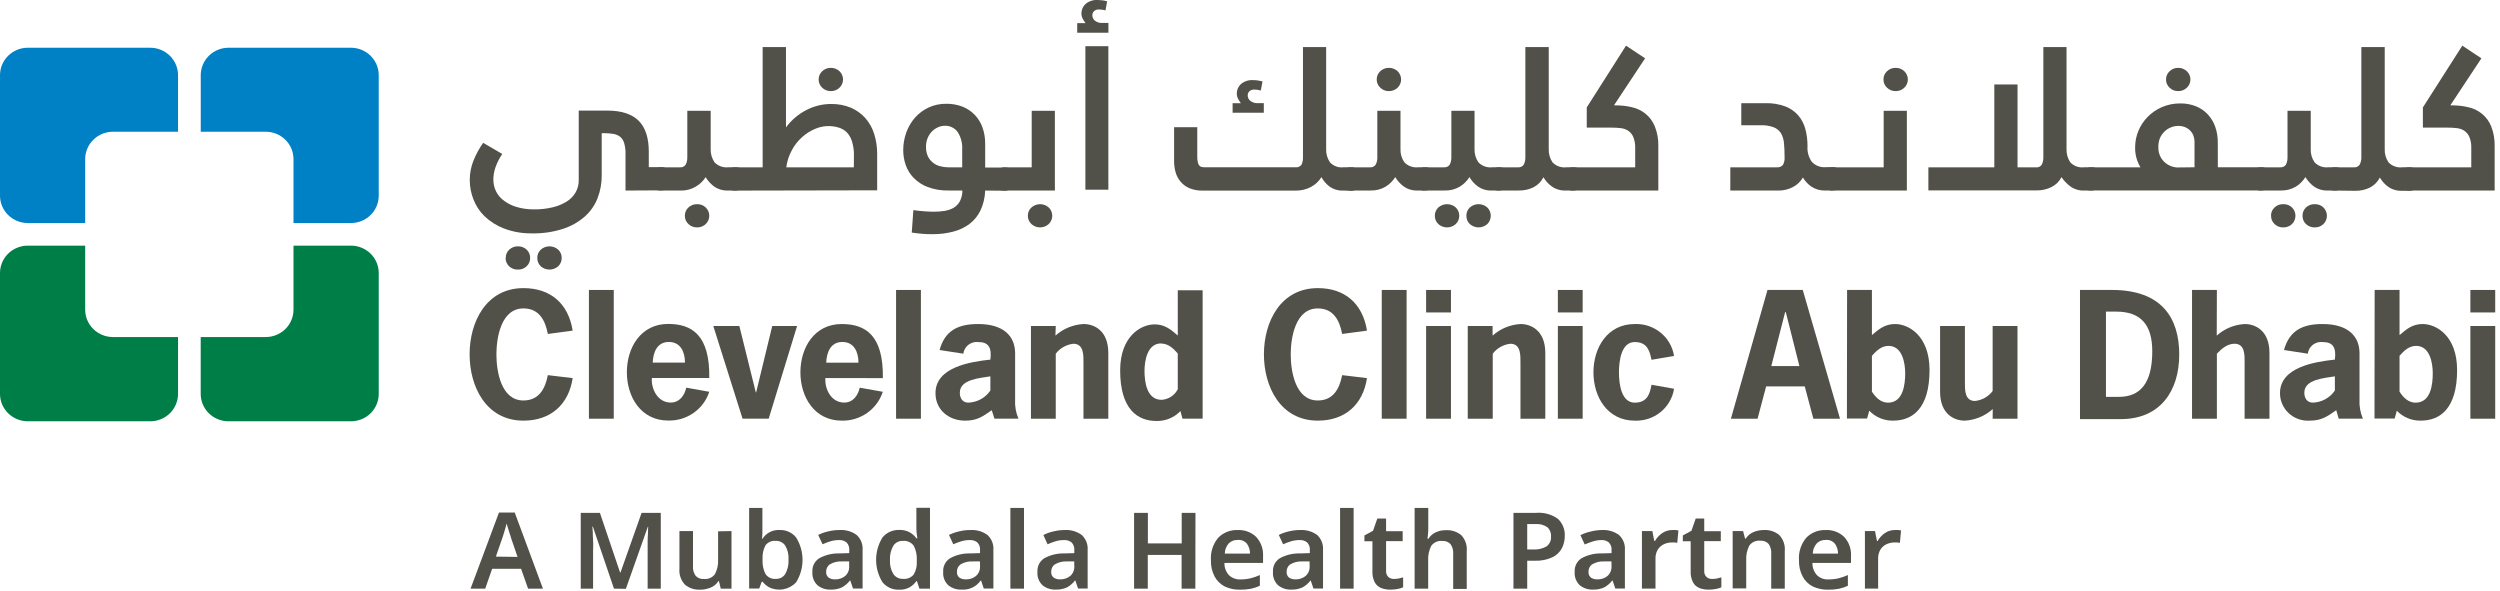 <svg width="203" height="48" viewBox="0 0 203 48" fill="none" xmlns="http://www.w3.org/2000/svg">
<path d="M6.917 12.907V18.111H2.259C1.663 18.111 1.091 17.878 0.667 17.464C0.244 17.05 0.004 16.488 0 15.9L0 6.103C0 5.512 0.238 4.946 0.662 4.528C1.085 4.111 1.66 3.876 2.259 3.876H12.2C12.799 3.877 13.373 4.112 13.795 4.53C14.218 4.947 14.456 5.513 14.456 6.103V10.697H9.172C8.576 10.697 8.004 10.929 7.582 11.344C7.159 11.758 6.92 12.32 6.917 12.907ZM23.832 12.907V18.111H28.498C29.096 18.111 29.669 17.876 30.092 17.46C30.515 17.043 30.753 16.477 30.753 15.888V6.103C30.753 5.513 30.515 4.947 30.093 4.53C29.67 4.112 29.096 3.877 28.498 3.876H18.552C18.256 3.877 17.963 3.935 17.69 4.047C17.416 4.159 17.168 4.323 16.959 4.53C16.75 4.737 16.584 4.982 16.471 5.252C16.359 5.522 16.301 5.811 16.301 6.103V10.697H21.577C22.173 10.697 22.745 10.929 23.167 11.344C23.59 11.758 23.829 12.32 23.832 12.907Z" fill="#0081C6"/>
<path d="M23.832 25.146V19.946H28.498C28.795 19.946 29.09 20.004 29.365 20.117C29.639 20.23 29.889 20.395 30.098 20.603C30.308 20.811 30.474 21.058 30.586 21.329C30.698 21.601 30.755 21.892 30.753 22.185V31.987C30.753 32.576 30.515 33.141 30.092 33.558C29.669 33.975 29.096 34.209 28.498 34.209H18.552C17.954 34.209 17.381 33.975 16.958 33.558C16.535 33.141 16.297 32.576 16.297 31.987V27.368H21.577C22.175 27.368 22.749 27.134 23.172 26.717C23.595 26.3 23.832 25.735 23.832 25.146ZM6.917 25.146V19.946H2.259C1.961 19.946 1.666 20.003 1.391 20.116C1.116 20.228 0.866 20.393 0.656 20.602C0.446 20.81 0.28 21.057 0.167 21.328C0.055 21.6 -0.002 21.891 5.94563e-05 22.185V31.987C0.001 32.577 0.24 33.142 0.663 33.558C1.087 33.975 1.661 34.209 2.259 34.209H12.2C12.799 34.209 13.372 33.975 13.795 33.558C14.218 33.141 14.456 32.576 14.456 31.987V27.368H9.172C8.574 27.368 8 27.134 7.577 26.717C7.154 26.3 6.917 25.735 6.917 25.146Z" fill="#007E48"/>
<path d="M46.502 30.703C46.174 32.857 44.713 34.156 42.503 34.156C39.479 34.156 38.132 31.405 38.132 28.771C38.132 26.137 39.479 23.395 42.503 23.395C44.689 23.395 46.146 24.629 46.502 26.847L44.484 27.118C44.279 26.029 43.788 25.044 42.503 25.044C40.678 25.044 40.309 27.44 40.309 28.783C40.309 30.127 40.678 32.519 42.503 32.519C43.776 32.519 44.279 31.538 44.484 30.461L46.502 30.703Z" fill="#525149"/>
<path d="M49.837 23.544H47.82V33.999H49.837V23.544Z" fill="#525149"/>
<path d="M55.62 29.445C55.62 28.602 55.277 27.767 54.311 27.767C53.345 27.767 53.03 28.638 53.001 29.445H55.62ZM52.931 30.695C52.866 31.611 53.423 32.688 54.458 32.688C55.182 32.688 55.58 32.107 55.727 31.478L57.593 31.813C57.368 32.505 56.92 33.108 56.318 33.529C55.716 33.95 54.992 34.167 54.253 34.148C52.031 34.148 50.901 32.216 50.901 30.227C50.901 28.239 52.019 26.303 54.253 26.303C56.177 26.303 57.65 27.202 57.593 30.695H52.931Z" fill="#525149"/>
<path d="M62.418 33.995H60.294L57.92 26.473H60.036L61.371 31.862H61.399L62.705 26.473H64.723L62.418 33.995Z" fill="#525149"/>
<path d="M69.708 29.446C69.708 28.603 69.364 27.768 68.398 27.768C67.432 27.768 67.121 28.639 67.088 29.446H69.708ZM67.023 30.696C66.953 31.612 67.51 32.689 68.549 32.689C69.27 32.689 69.667 32.108 69.814 31.479L71.684 31.813C71.459 32.506 71.013 33.109 70.412 33.532C69.811 33.954 69.087 34.173 68.349 34.157C66.126 34.157 64.993 32.225 64.993 30.236C64.993 28.248 66.11 26.311 68.349 26.311C70.268 26.311 71.742 27.211 71.689 30.704L67.023 30.696Z" fill="#525149"/>
<path d="M74.778 23.544H72.761V33.999H74.778V23.544Z" fill="#525149"/>
<path d="M80.418 30.559C79.6 30.704 77.938 30.785 77.938 31.886C77.938 32.33 78.155 32.693 78.634 32.693C78.989 32.68 79.337 32.585 79.647 32.414C79.957 32.242 80.222 32.001 80.418 31.709V30.559ZM80.529 33.31C79.78 33.834 79.33 34.157 78.364 34.157C77.038 34.157 75.961 33.273 75.961 31.926C75.961 29.805 78.798 29.377 80.418 29.2C80.558 28.155 80.201 27.776 79.452 27.776C79.309 27.757 79.163 27.767 79.023 27.804C78.883 27.842 78.752 27.907 78.638 27.994C78.524 28.082 78.428 28.192 78.357 28.316C78.286 28.441 78.241 28.578 78.225 28.72L76.293 28.421C76.739 26.808 77.832 26.311 79.428 26.311C81.474 26.311 82.428 27.28 82.428 28.691V32.426C82.394 32.963 82.487 33.5 82.698 33.996H80.75L80.529 33.31Z" fill="#525149"/>
<path d="M85.702 27.251C86.333 26.686 87.143 26.354 87.994 26.311C88.812 26.311 89.995 26.808 89.995 28.663V34H87.978V29.47C87.978 28.865 88.019 27.913 87.159 27.913C86.877 27.944 86.605 28.032 86.358 28.171C86.112 28.309 85.897 28.496 85.727 28.72V34H83.713V26.473H85.727L85.702 27.251Z" fill="#525149"/>
<path d="M94.284 27.884C93.167 27.884 92.934 29.28 92.934 30.115C92.934 31.014 93.114 32.466 94.326 32.466C94.601 32.448 94.866 32.358 95.096 32.208C95.326 32.057 95.511 31.85 95.635 31.607V28.703C95.279 28.3 94.87 27.896 94.284 27.896V27.884ZM95.852 33.378C95.605 33.638 95.304 33.845 94.971 33.983C94.637 34.123 94.278 34.191 93.916 34.185C92.377 34.185 90.957 33.245 90.957 30.074C90.957 27.295 92.651 26.339 93.752 26.339C94.571 26.339 95.062 26.743 95.635 27.243V23.572H97.653V33.995H96.016L95.852 33.378Z" fill="#525149"/>
<path d="M110.999 30.703C110.672 32.857 109.215 34.156 107.005 34.156C103.976 34.156 102.63 31.405 102.63 28.771C102.63 26.137 103.976 23.395 107.005 23.395C109.186 23.395 110.643 24.629 110.999 26.847L108.982 27.118C108.777 26.029 108.286 25.044 107.005 25.044C105.175 25.044 104.807 27.44 104.807 28.783C104.807 30.127 105.175 32.519 107.005 32.519C108.274 32.519 108.777 31.538 108.982 30.461L110.999 30.703Z" fill="#525149"/>
<path d="M114.216 23.544H112.198V33.999H114.216V23.544Z" fill="#525149"/>
<path d="M117.818 33.999H115.8V26.472H117.818V33.999ZM117.818 25.371H115.8V23.544H117.818V25.371Z" fill="#525149"/>
<path d="M121.198 27.251C121.825 26.69 122.628 26.358 123.474 26.311C124.292 26.311 125.479 26.808 125.479 28.663V34H123.462V29.47C123.462 28.865 123.503 27.913 122.643 27.913C122.361 27.944 122.089 28.032 121.842 28.17C121.596 28.309 121.381 28.496 121.211 28.72V34H119.181V26.473H121.198V27.251Z" fill="#525149"/>
<path d="M128.512 33.999H126.498V26.472H128.512V33.999ZM128.512 25.371H126.498V23.544H128.512V25.371Z" fill="#525149"/>
<path d="M135.932 31.567C135.817 32.31 135.428 32.985 134.838 33.463C134.249 33.941 133.502 34.188 132.74 34.157C130.518 34.157 129.388 32.224 129.388 30.236C129.388 28.247 130.505 26.311 132.74 26.311C133.503 26.281 134.25 26.528 134.839 27.007C135.428 27.485 135.817 28.161 135.932 28.905L134.103 29.215C133.955 28.501 133.763 27.775 132.74 27.775C131.647 27.775 131.459 29.296 131.459 30.236C131.459 31.176 131.647 32.696 132.74 32.696C133.763 32.696 133.968 31.97 134.103 31.24L135.932 31.567Z" fill="#525149"/>
<path d="M145.006 25.343H144.953L143.831 29.723H146.111L145.006 25.343ZM149.41 33.999H147.245L146.545 31.377H143.41L142.714 33.999H140.549L143.52 23.544H146.385L149.41 33.999Z" fill="#525149"/>
<path d="M152 31.805C152.315 32.277 152.712 32.696 153.31 32.696C154.538 32.696 154.702 31.216 154.702 30.316C154.702 29.481 154.468 28.086 153.351 28.086C152.766 28.086 152.356 28.489 152 28.892V31.805ZM149.983 23.544H152V27.21C152.573 26.714 153.064 26.311 153.883 26.311C154.988 26.311 156.678 27.267 156.678 30.046C156.678 33.217 155.258 34.156 153.719 34.156C153.357 34.163 152.998 34.094 152.665 33.955C152.331 33.816 152.031 33.61 151.783 33.35L151.607 33.983H149.97L149.983 23.544Z" fill="#525149"/>
<path d="M161.811 33.217C161.184 33.779 160.381 34.111 159.535 34.157C158.716 34.157 157.534 33.661 157.534 31.805V26.473H159.551V31.002C159.551 31.607 159.506 32.559 160.37 32.559C160.652 32.528 160.925 32.441 161.171 32.302C161.417 32.163 161.632 31.976 161.802 31.753V26.473H163.82V33.999H161.802L161.811 33.217Z" fill="#525149"/>
<path d="M172.055 32.224C173.745 32.224 174.764 31.175 174.764 28.529C174.764 26.339 173.811 25.303 171.821 25.303H171.003V32.224H172.055ZM171.486 23.544C175.521 23.544 176.954 25.803 176.954 28.788C176.954 31.773 175.386 34.031 172.223 34.031H168.895V23.544H171.486Z" fill="#525149"/>
<path d="M179.999 27.251C180.626 26.688 181.431 26.356 182.279 26.311C183.097 26.311 184.28 26.807 184.28 28.663V33.999H182.262V29.469C182.262 28.864 182.307 27.912 181.444 27.912C180.858 27.912 180.396 28.316 180.011 28.719V33.999H177.993V23.544H180.011L179.999 27.251Z" fill="#525149"/>
<path d="M189.592 30.559C188.774 30.704 187.112 30.785 187.112 31.886C187.112 32.33 187.329 32.693 187.808 32.693C188.163 32.68 188.51 32.585 188.821 32.414C189.131 32.242 189.396 32.001 189.592 31.709V30.559ZM189.703 33.31C188.95 33.834 188.499 34.157 187.533 34.157C187.225 34.175 186.916 34.131 186.626 34.027C186.335 33.923 186.07 33.761 185.845 33.553C185.62 33.344 185.441 33.092 185.319 32.812C185.197 32.532 185.135 32.231 185.135 31.926C185.135 29.805 187.971 29.377 189.592 29.2C189.727 28.155 189.375 27.776 188.622 27.776C188.478 27.757 188.332 27.767 188.193 27.804C188.053 27.842 187.922 27.907 187.808 27.994C187.693 28.082 187.598 28.192 187.527 28.316C187.456 28.441 187.411 28.578 187.394 28.72L185.458 28.421C185.909 26.808 186.997 26.311 188.593 26.311C190.64 26.311 191.593 27.28 191.593 28.691V32.426C191.561 32.963 191.655 33.5 191.868 33.996H189.903L189.703 33.31Z" fill="#525149"/>
<path d="M194.843 31.805C195.154 32.277 195.547 32.696 196.153 32.696C197.381 32.696 197.54 31.216 197.54 30.316C197.54 29.481 197.311 28.086 196.19 28.086C195.604 28.086 195.195 28.489 194.843 28.892V31.805ZM192.821 23.544H194.843V27.21C195.416 26.714 195.903 26.311 196.722 26.311C197.827 26.311 199.517 27.267 199.517 30.046C199.517 33.217 198.101 34.156 196.562 34.156C196.199 34.163 195.839 34.095 195.505 33.956C195.171 33.817 194.87 33.611 194.622 33.35L194.446 33.983H192.809L192.821 23.544Z" fill="#525149"/>
<path d="M202.611 33.999H200.594V26.472H202.611V33.999ZM202.611 25.371H200.594V23.544H202.611V25.371Z" fill="#525149"/>
<path d="M43.629 20.938C43.626 20.814 43.649 20.691 43.697 20.576C43.745 20.462 43.816 20.358 43.907 20.273C44.101 20.099 44.355 20.002 44.617 20.002C44.88 20.002 45.133 20.099 45.327 20.273C45.419 20.358 45.491 20.462 45.539 20.576C45.588 20.691 45.612 20.814 45.609 20.938C45.613 21.065 45.59 21.191 45.541 21.308C45.493 21.426 45.42 21.532 45.327 21.62C45.133 21.794 44.88 21.89 44.617 21.89C44.355 21.89 44.101 21.794 43.907 21.62C43.815 21.532 43.743 21.425 43.695 21.308C43.647 21.191 43.624 21.065 43.629 20.938ZM41.067 20.938C41.064 20.814 41.088 20.691 41.137 20.576C41.185 20.462 41.258 20.358 41.349 20.273C41.443 20.184 41.554 20.114 41.676 20.068C41.797 20.022 41.927 19.999 42.057 20.002C42.187 19.998 42.317 20.02 42.439 20.067C42.56 20.113 42.671 20.183 42.765 20.273C42.856 20.358 42.929 20.462 42.977 20.576C43.026 20.691 43.05 20.814 43.047 20.938C43.051 21.065 43.028 21.191 42.979 21.308C42.931 21.426 42.858 21.532 42.765 21.62C42.672 21.71 42.561 21.781 42.439 21.827C42.318 21.874 42.188 21.895 42.057 21.89C41.925 21.896 41.792 21.875 41.669 21.828C41.545 21.782 41.432 21.711 41.337 21.62C41.244 21.532 41.171 21.426 41.123 21.308C41.074 21.191 41.051 21.065 41.054 20.938H41.067ZM50.791 15.473V12.504C50.802 12.204 50.765 11.905 50.68 11.617C50.626 11.417 50.512 11.238 50.353 11.104C50.189 10.981 49.996 10.901 49.792 10.87C49.532 10.831 49.27 10.812 49.007 10.814H48.859V14.246C48.864 14.872 48.751 15.492 48.528 16.078C48.31 16.646 47.959 17.156 47.505 17.566C46.993 18.018 46.392 18.361 45.74 18.575C44.92 18.841 44.059 18.968 43.195 18.95C42.411 18.963 41.633 18.826 40.903 18.546C40.316 18.32 39.782 17.98 39.331 17.546C38.936 17.156 38.631 16.687 38.435 16.17C38.246 15.682 38.148 15.164 38.144 14.642C38.141 14.089 38.245 13.542 38.451 13.028C38.657 12.524 38.919 12.043 39.233 11.596L40.784 12.504C40.552 12.84 40.366 13.205 40.232 13.589C40.124 13.901 40.066 14.227 40.06 14.557C40.056 14.896 40.13 15.231 40.277 15.537C40.427 15.84 40.65 16.102 40.927 16.299C41.239 16.532 41.591 16.706 41.967 16.812C42.425 16.944 42.901 17.008 43.379 17.001C43.868 17.006 44.356 16.953 44.832 16.844C45.237 16.756 45.624 16.602 45.978 16.388C46.288 16.206 46.545 15.949 46.727 15.642C46.908 15.334 47 14.982 46.993 14.626V8.979H49.289C50.454 8.979 51.312 9.255 51.863 9.809C52.412 10.362 52.682 11.197 52.682 12.314V13.569H53.738C53.801 13.563 53.864 13.572 53.923 13.594C53.982 13.616 54.035 13.652 54.077 13.698C54.148 13.785 54.185 13.893 54.184 14.004V15.001C54.176 15.105 54.139 15.206 54.077 15.291C54.041 15.346 53.99 15.39 53.93 15.419C53.87 15.448 53.804 15.461 53.738 15.457L50.791 15.473Z" fill="#525149"/>
<path d="M55.612 17.514C55.61 17.39 55.634 17.266 55.683 17.151C55.733 17.036 55.806 16.933 55.899 16.849C55.993 16.759 56.105 16.689 56.227 16.642C56.349 16.596 56.48 16.574 56.611 16.578C56.739 16.576 56.867 16.598 56.986 16.645C57.106 16.691 57.215 16.76 57.307 16.849C57.397 16.936 57.469 17.041 57.519 17.156C57.568 17.271 57.593 17.395 57.593 17.52C57.593 17.645 57.568 17.769 57.519 17.884C57.469 18 57.397 18.104 57.307 18.192C57.215 18.28 57.106 18.35 56.986 18.398C56.867 18.445 56.739 18.468 56.611 18.466C56.48 18.469 56.349 18.447 56.227 18.4C56.104 18.353 55.993 18.282 55.899 18.192C55.805 18.105 55.73 18 55.681 17.884C55.632 17.767 55.608 17.641 55.612 17.514ZM53.615 15.473C53.427 15.473 53.308 15.429 53.251 15.34C53.197 15.252 53.168 15.152 53.169 15.05V14.09C53.17 13.968 53.207 13.848 53.275 13.747C53.312 13.693 53.363 13.649 53.423 13.62C53.483 13.592 53.549 13.58 53.615 13.585H55.199C55.294 13.597 55.39 13.582 55.477 13.541C55.563 13.5 55.636 13.436 55.686 13.355C55.777 13.163 55.819 12.951 55.809 12.738V8.995H57.708V12.101C57.693 12.483 57.802 12.86 58.019 13.178C58.163 13.329 58.342 13.444 58.541 13.514C58.739 13.585 58.952 13.607 59.161 13.581H59.754C59.942 13.581 60.061 13.622 60.118 13.71C60.174 13.803 60.203 13.909 60.2 14.017V15.013C60.193 15.118 60.156 15.218 60.094 15.304C60.057 15.358 60.006 15.402 59.947 15.432C59.887 15.461 59.821 15.473 59.754 15.469H59.128C58.711 15.49 58.299 15.369 57.961 15.126C57.695 14.922 57.47 14.671 57.298 14.384C57.095 14.706 56.814 14.974 56.48 15.162C56.118 15.376 55.702 15.483 55.281 15.473H53.615Z" fill="#525149"/>
<path d="M66.474 6.454C66.472 6.329 66.497 6.205 66.546 6.09C66.595 5.974 66.668 5.871 66.761 5.785C66.852 5.696 66.961 5.625 67.081 5.578C67.2 5.531 67.328 5.508 67.457 5.51C67.588 5.507 67.719 5.53 67.841 5.577C67.963 5.624 68.075 5.695 68.169 5.785C68.259 5.872 68.331 5.975 68.38 6.09C68.429 6.205 68.455 6.328 68.455 6.452C68.455 6.577 68.429 6.7 68.38 6.815C68.331 6.929 68.259 7.033 68.169 7.12C68.075 7.211 67.964 7.283 67.842 7.331C67.719 7.379 67.588 7.402 67.457 7.398C67.328 7.401 67.199 7.377 67.08 7.329C66.96 7.281 66.852 7.21 66.761 7.12C66.669 7.035 66.596 6.931 66.546 6.817C66.497 6.702 66.472 6.579 66.474 6.454ZM69.339 12.654C69.349 12.265 69.298 11.877 69.188 11.504C69.11 11.231 68.97 10.978 68.779 10.766C68.596 10.579 68.368 10.44 68.115 10.363C67.471 10.163 66.775 10.203 66.159 10.476C65.776 10.639 65.425 10.865 65.12 11.145C64.786 11.445 64.509 11.8 64.301 12.194C64.062 12.626 63.908 13.098 63.847 13.586H69.331L69.339 12.654ZM59.648 15.477C59.583 15.484 59.518 15.475 59.457 15.452C59.397 15.429 59.343 15.392 59.3 15.344C59.236 15.261 59.201 15.159 59.202 15.054V14.09C59.203 13.968 59.24 13.849 59.308 13.747C59.345 13.693 59.396 13.65 59.456 13.621C59.516 13.593 59.582 13.581 59.648 13.586H61.927V3.82H63.822V10.347C64.255 9.752 64.824 9.267 65.484 8.931C66.095 8.614 66.774 8.447 67.465 8.443C68.026 8.432 68.584 8.536 69.102 8.749C69.553 8.947 69.955 9.238 70.281 9.605C70.603 9.982 70.844 10.419 70.989 10.891C71.15 11.414 71.23 11.958 71.226 12.505V15.453L59.648 15.477Z" fill="#525149"/>
<path d="M78.13 13.585V12.137C78.162 11.636 78.032 11.137 77.758 10.713C77.641 10.553 77.485 10.424 77.305 10.337C77.126 10.25 76.927 10.207 76.727 10.213C76.53 10.212 76.335 10.255 76.158 10.338C75.974 10.421 75.807 10.537 75.667 10.681C75.52 10.835 75.404 11.014 75.323 11.21C75.233 11.431 75.189 11.668 75.192 11.907C75.184 12.173 75.235 12.437 75.339 12.682C75.433 12.884 75.573 13.062 75.749 13.202C75.915 13.338 76.109 13.437 76.317 13.492C76.534 13.554 76.759 13.585 76.984 13.585H78.13ZM79.997 15.473C79.98 16.03 79.85 16.579 79.616 17.087C79.411 17.517 79.105 17.893 78.724 18.184C78.329 18.476 77.88 18.688 77.402 18.809C76.859 18.951 76.298 19.02 75.736 19.015C75.483 19.015 75.216 19.015 74.946 18.99C74.676 18.966 74.365 18.938 74.034 18.886L74.165 17.062C74.488 17.107 74.787 17.139 75.077 17.159C75.368 17.179 75.609 17.191 75.818 17.191C76.11 17.191 76.401 17.17 76.69 17.127C76.949 17.088 77.198 17.004 77.427 16.877C77.641 16.749 77.817 16.569 77.938 16.352C78.078 16.078 78.15 15.776 78.147 15.469H77.042C76.453 15.485 75.866 15.387 75.315 15.183C74.884 15.018 74.496 14.761 74.177 14.432C73.89 14.132 73.673 13.774 73.538 13.384C73.408 13.001 73.342 12.601 73.342 12.198C73.34 11.701 73.426 11.209 73.596 10.742C73.758 10.298 74.002 9.888 74.316 9.532C74.623 9.193 74.996 8.918 75.413 8.725C75.855 8.523 76.338 8.421 76.825 8.426C77.279 8.418 77.731 8.498 78.155 8.66C78.533 8.809 78.874 9.038 79.154 9.33C79.433 9.625 79.646 9.974 79.78 10.354C79.928 10.776 80.001 11.219 79.997 11.665V13.601H81.613C81.68 13.592 81.747 13.599 81.81 13.622C81.873 13.644 81.929 13.682 81.974 13.73C82.043 13.818 82.079 13.926 82.076 14.037V15.033C82.068 15.138 82.031 15.239 81.969 15.324C81.929 15.379 81.875 15.422 81.813 15.451C81.751 15.48 81.682 15.493 81.613 15.489L79.997 15.473Z" fill="#525149"/>
<path d="M83.463 17.514C83.461 17.39 83.485 17.266 83.534 17.151C83.584 17.036 83.657 16.933 83.75 16.849C83.942 16.674 84.193 16.578 84.454 16.578C84.715 16.578 84.966 16.674 85.158 16.849C85.248 16.936 85.32 17.041 85.37 17.156C85.419 17.271 85.444 17.395 85.444 17.52C85.444 17.645 85.419 17.769 85.37 17.884C85.32 18 85.248 18.104 85.158 18.192C84.967 18.368 84.715 18.465 84.454 18.465C84.192 18.465 83.941 18.368 83.75 18.192C83.656 18.105 83.582 18 83.532 17.884C83.483 17.767 83.459 17.641 83.463 17.514ZM81.515 15.473C81.453 15.479 81.39 15.471 81.332 15.447C81.275 15.424 81.224 15.387 81.184 15.34C81.118 15.257 81.082 15.155 81.081 15.05V14.09C81.084 13.967 81.122 13.848 81.192 13.747C81.226 13.694 81.274 13.651 81.331 13.623C81.388 13.594 81.451 13.581 81.515 13.585H83.774V8.995H85.657V15.473H81.515Z" fill="#525149"/>
<path d="M88.133 3.751H89.999V15.404H88.133V3.751Z" fill="#525149"/>
<path d="M109.084 15.473C108.673 15.497 108.266 15.375 107.938 15.131C107.675 14.928 107.458 14.674 107.299 14.384C107.091 14.728 106.789 15.008 106.428 15.191C106.07 15.377 105.673 15.475 105.269 15.477H97.661C97.289 15.488 96.92 15.42 96.576 15.28C96.303 15.162 96.061 14.984 95.868 14.759C95.678 14.536 95.539 14.274 95.459 13.993C95.376 13.696 95.335 13.389 95.336 13.082V10.331H97.219V12.751C97.215 12.902 97.232 13.052 97.268 13.198C97.29 13.291 97.332 13.377 97.391 13.453C97.437 13.504 97.499 13.539 97.567 13.553C97.636 13.573 97.708 13.583 97.78 13.582H105.192C105.286 13.595 105.383 13.582 105.47 13.544C105.557 13.506 105.632 13.445 105.687 13.368C105.776 13.169 105.815 12.952 105.801 12.735V3.82H107.684V12.101C107.668 12.483 107.776 12.86 107.991 13.178C108.13 13.329 108.303 13.445 108.497 13.515C108.691 13.585 108.899 13.608 109.104 13.582H109.73C109.798 13.572 109.866 13.58 109.93 13.603C109.993 13.626 110.05 13.665 110.095 13.715C110.162 13.803 110.198 13.911 110.197 14.021V15.018C110.194 15.129 110.158 15.236 110.095 15.328C110.058 15.383 110.007 15.427 109.948 15.456C109.888 15.485 109.821 15.498 109.755 15.494L109.084 15.473Z" fill="#525149"/>
<path d="M111.789 6.454C111.787 6.329 111.811 6.205 111.861 6.089C111.91 5.974 111.983 5.87 112.076 5.784C112.167 5.696 112.276 5.626 112.396 5.579C112.515 5.531 112.643 5.508 112.771 5.51C113.038 5.505 113.295 5.603 113.488 5.784C113.577 5.872 113.648 5.976 113.697 6.09C113.745 6.205 113.77 6.328 113.77 6.452C113.77 6.576 113.745 6.699 113.697 6.813C113.648 6.928 113.577 7.032 113.488 7.119C113.393 7.21 113.281 7.282 113.158 7.33C113.035 7.377 112.904 7.401 112.771 7.398C112.642 7.4 112.514 7.376 112.395 7.328C112.275 7.28 112.167 7.209 112.076 7.119C111.984 7.034 111.911 6.931 111.861 6.816C111.812 6.702 111.787 6.578 111.789 6.454ZM109.64 15.469C109.456 15.469 109.333 15.425 109.28 15.336C109.224 15.249 109.196 15.148 109.198 15.045V14.089C109.2 13.967 109.237 13.848 109.305 13.747C109.341 13.693 109.392 13.65 109.451 13.621C109.51 13.593 109.575 13.581 109.64 13.585H111.228C111.323 13.597 111.42 13.582 111.506 13.541C111.593 13.5 111.665 13.436 111.715 13.355C111.809 13.163 111.851 12.951 111.838 12.738V8.995H113.721V12.101C113.704 12.484 113.814 12.863 114.036 13.178C114.179 13.329 114.357 13.445 114.555 13.515C114.753 13.585 114.965 13.608 115.174 13.581H115.751C115.939 13.581 116.058 13.622 116.115 13.71C116.171 13.803 116.199 13.909 116.197 14.017V15.013C116.191 15.118 116.154 15.219 116.091 15.304C116.054 15.359 116.003 15.403 115.944 15.432C115.884 15.461 115.817 15.474 115.751 15.469H115.125C114.709 15.49 114.298 15.369 113.962 15.126C113.693 14.922 113.465 14.668 113.291 14.38C113.098 14.698 112.83 14.965 112.509 15.158C112.148 15.371 111.732 15.479 111.31 15.469H109.64Z" fill="#525149"/>
<path d="M119.07 17.514C119.068 17.39 119.092 17.267 119.139 17.153C119.187 17.038 119.258 16.935 119.348 16.849C119.543 16.674 119.797 16.578 120.061 16.578C120.324 16.578 120.578 16.674 120.773 16.849C120.951 17.028 121.051 17.269 121.051 17.52C121.051 17.771 120.951 18.012 120.773 18.192C120.579 18.368 120.324 18.465 120.061 18.465C119.797 18.465 119.543 18.368 119.348 18.192C119.257 18.104 119.185 17.998 119.137 17.882C119.089 17.765 119.066 17.64 119.07 17.514ZM116.508 17.514C116.507 17.39 116.531 17.267 116.58 17.153C116.628 17.038 116.7 16.935 116.79 16.849C116.985 16.674 117.238 16.578 117.501 16.578C117.763 16.578 118.016 16.674 118.211 16.849C118.3 16.937 118.372 17.041 118.42 17.157C118.469 17.272 118.494 17.395 118.494 17.52C118.494 17.645 118.469 17.768 118.42 17.884C118.372 17.999 118.3 18.104 118.211 18.192C118.018 18.368 117.764 18.466 117.501 18.466C117.237 18.466 116.983 18.368 116.79 18.192C116.698 18.104 116.626 17.999 116.577 17.882C116.529 17.765 116.505 17.64 116.508 17.514ZM115.653 15.473C115.586 15.482 115.517 15.475 115.453 15.452C115.39 15.429 115.333 15.39 115.288 15.34C115.234 15.252 115.206 15.152 115.207 15.05V14.09C115.208 13.968 115.245 13.848 115.313 13.747C115.35 13.693 115.401 13.649 115.461 13.621C115.52 13.593 115.587 13.581 115.653 13.585H117.237C117.332 13.596 117.429 13.581 117.516 13.54C117.603 13.499 117.676 13.435 117.728 13.355C117.817 13.162 117.859 12.951 117.85 12.738V8.995H119.733V12.101C119.717 12.484 119.826 12.861 120.044 13.178C120.188 13.33 120.367 13.446 120.566 13.516C120.764 13.586 120.977 13.608 121.186 13.581H121.759C121.951 13.581 122.07 13.622 122.123 13.71C122.18 13.803 122.21 13.909 122.209 14.017V15.013C122.2 15.117 122.163 15.217 122.103 15.304C122.065 15.358 122.014 15.402 121.953 15.431C121.893 15.46 121.826 15.473 121.759 15.469H121.145C120.729 15.49 120.318 15.369 119.983 15.126C119.713 14.923 119.487 14.669 119.316 14.38C119.121 14.698 118.852 14.965 118.53 15.159C118.169 15.372 117.755 15.479 117.335 15.469L115.653 15.473Z" fill="#525149"/>
<path d="M121.665 15.473C121.477 15.473 121.354 15.429 121.297 15.34C121.244 15.252 121.216 15.152 121.215 15.05V14.09C121.216 13.968 121.253 13.849 121.321 13.747C121.359 13.693 121.411 13.649 121.471 13.621C121.531 13.593 121.598 13.581 121.665 13.586H123.249C123.344 13.597 123.44 13.582 123.527 13.541C123.613 13.501 123.686 13.436 123.736 13.356C123.827 13.163 123.869 12.951 123.859 12.739V3.82H125.758V12.101C125.743 12.483 125.848 12.859 126.061 13.178C126.205 13.331 126.386 13.448 126.586 13.518C126.786 13.588 127 13.61 127.211 13.582H127.788C127.976 13.582 128.095 13.622 128.152 13.711C128.208 13.803 128.236 13.91 128.234 14.017V15.014C128.226 15.119 128.188 15.22 128.123 15.304C128.087 15.359 128.037 15.403 127.978 15.432C127.919 15.461 127.854 15.474 127.788 15.469H127.145C126.736 15.489 126.332 15.371 125.999 15.135C125.726 14.936 125.497 14.683 125.328 14.392C125.156 14.737 124.878 15.019 124.534 15.199C124.162 15.386 123.748 15.478 123.331 15.469L121.665 15.473Z" fill="#525149"/>
<path d="M127.694 15.473C127.628 15.48 127.562 15.472 127.501 15.449C127.44 15.426 127.385 15.388 127.342 15.34C127.28 15.255 127.247 15.154 127.247 15.05V14.09C127.247 13.967 127.284 13.848 127.354 13.747C127.391 13.693 127.442 13.649 127.502 13.621C127.561 13.593 127.628 13.58 127.694 13.585H132.777V12.036C132.789 11.723 132.736 11.41 132.621 11.117C132.535 10.916 132.393 10.743 132.212 10.617C132.026 10.498 131.814 10.425 131.594 10.403C131.344 10.374 131.092 10.361 130.841 10.363H128.844V8.721L132.032 3.707L133.583 4.736L131.054 8.555H131.221C131.654 8.554 132.086 8.604 132.507 8.705C132.908 8.792 133.284 8.97 133.603 9.225C133.94 9.497 134.201 9.848 134.365 10.245C134.576 10.768 134.675 11.329 134.655 11.891V15.473H127.694Z" fill="#525149"/>
<path d="M148.227 15.473C147.822 15.488 147.422 15.377 147.085 15.155C146.803 14.959 146.567 14.706 146.393 14.412C146.206 14.748 145.921 15.02 145.575 15.195C145.212 15.384 144.807 15.48 144.396 15.473H140.5V13.585H144.265C144.36 13.597 144.457 13.584 144.546 13.55C144.635 13.515 144.715 13.46 144.777 13.388C144.878 13.198 144.923 12.984 144.908 12.771C144.908 12.335 144.891 11.952 144.859 11.621C144.837 11.338 144.754 11.062 144.613 10.814C144.473 10.597 144.267 10.428 144.024 10.334C143.683 10.211 143.322 10.155 142.959 10.169H141.392V8.378H143.34C143.898 8.361 144.454 8.451 144.977 8.644C145.386 8.803 145.748 9.058 146.033 9.386C146.299 9.709 146.492 10.085 146.598 10.488C146.716 10.942 146.773 11.41 146.77 11.879C146.737 12.327 146.861 12.773 147.122 13.142C147.264 13.296 147.442 13.415 147.639 13.49C147.836 13.565 148.049 13.593 148.26 13.573H148.853C148.917 13.566 148.982 13.574 149.043 13.597C149.103 13.619 149.157 13.655 149.201 13.702C149.266 13.791 149.299 13.899 149.295 14.009V15.005C149.289 15.11 149.254 15.21 149.193 15.296C149.155 15.35 149.105 15.393 149.045 15.422C148.985 15.451 148.919 15.465 148.853 15.461L148.227 15.473Z" fill="#525149"/>
<path d="M152.938 6.454C152.935 6.329 152.96 6.205 153.009 6.089C153.059 5.974 153.132 5.87 153.224 5.784C153.316 5.695 153.424 5.625 153.544 5.578C153.663 5.531 153.791 5.508 153.92 5.51C154.051 5.507 154.182 5.529 154.304 5.576C154.426 5.624 154.538 5.694 154.632 5.784C154.722 5.871 154.794 5.975 154.843 6.09C154.893 6.204 154.918 6.327 154.918 6.452C154.918 6.576 154.893 6.7 154.843 6.814C154.794 6.929 154.722 7.033 154.632 7.119C154.539 7.211 154.427 7.283 154.305 7.331C154.183 7.379 154.052 7.402 153.92 7.398C153.791 7.4 153.663 7.377 153.543 7.329C153.423 7.281 153.315 7.21 153.224 7.119C153.132 7.034 153.059 6.931 153.01 6.816C152.96 6.702 152.936 6.578 152.938 6.454ZM148.734 15.473C148.673 15.479 148.611 15.47 148.554 15.446C148.497 15.423 148.446 15.387 148.407 15.34C148.343 15.257 148.308 15.154 148.309 15.05V14.09C148.31 13.968 148.347 13.848 148.415 13.747C148.449 13.694 148.497 13.652 148.553 13.623C148.609 13.595 148.671 13.582 148.734 13.585H152.954V8.995H154.837V15.473H148.734Z" fill="#525149"/>
<path d="M169.223 15.473C168.822 15.487 168.428 15.366 168.105 15.131C167.826 14.924 167.585 14.672 167.393 14.384C167.217 14.734 166.93 15.018 166.575 15.191C166.211 15.37 165.81 15.463 165.404 15.461H156.584V13.586H161.938V6.858H163.824V13.586H165.31C165.406 13.6 165.504 13.585 165.591 13.545C165.679 13.504 165.752 13.438 165.801 13.356C165.889 13.162 165.929 12.951 165.92 12.739V3.82H167.802V12.101C167.787 12.483 167.893 12.859 168.105 13.178C168.247 13.33 168.425 13.446 168.622 13.517C168.819 13.587 169.031 13.609 169.239 13.582H169.849C169.916 13.572 169.984 13.579 170.047 13.601C170.111 13.624 170.168 13.661 170.213 13.711C170.279 13.799 170.314 13.907 170.311 14.017V15.014C170.306 15.119 170.269 15.22 170.205 15.304C170.164 15.359 170.111 15.403 170.048 15.432C169.986 15.461 169.917 15.473 169.849 15.469L169.223 15.473Z" fill="#525149"/>
<path d="M175.881 6.454C175.879 6.329 175.903 6.206 175.952 6.091C176.002 5.976 176.075 5.873 176.168 5.788C176.259 5.698 176.367 5.626 176.487 5.579C176.606 5.531 176.735 5.507 176.864 5.51C176.995 5.507 177.126 5.53 177.249 5.578C177.371 5.625 177.482 5.697 177.576 5.788C177.667 5.875 177.739 5.978 177.788 6.092C177.838 6.207 177.863 6.33 177.863 6.454C177.863 6.578 177.838 6.701 177.788 6.816C177.739 6.93 177.667 7.033 177.576 7.119C177.482 7.211 177.371 7.282 177.249 7.33C177.126 7.378 176.995 7.401 176.864 7.398C176.735 7.4 176.606 7.377 176.487 7.329C176.367 7.281 176.259 7.21 176.168 7.119C176.075 7.035 176.002 6.932 175.952 6.817C175.903 6.702 175.879 6.579 175.881 6.454ZM178.194 13.581V11.5C178.192 11.346 178.166 11.194 178.116 11.048C178.067 10.899 177.986 10.761 177.879 10.645C177.765 10.517 177.626 10.414 177.469 10.342C177.277 10.259 177.069 10.22 176.86 10.225C176.653 10.226 176.448 10.269 176.258 10.35C176.065 10.431 175.89 10.547 175.742 10.693C175.592 10.845 175.471 11.023 175.386 11.218C175.298 11.441 175.255 11.68 175.259 11.919C175.241 12.242 175.321 12.562 175.489 12.839C175.625 13.056 175.811 13.237 176.033 13.369C176.254 13.501 176.504 13.579 176.761 13.598L178.194 13.581ZM180.089 13.581H183.645C183.711 13.573 183.778 13.58 183.84 13.603C183.902 13.625 183.957 13.662 184.001 13.71C184.063 13.802 184.095 13.911 184.092 14.021V15.013C184.086 15.118 184.049 15.219 183.985 15.304C183.948 15.358 183.897 15.401 183.837 15.429C183.778 15.458 183.711 15.47 183.645 15.465H169.751C169.685 15.473 169.618 15.466 169.556 15.444C169.494 15.421 169.439 15.384 169.394 15.336C169.334 15.25 169.302 15.147 169.304 15.041V14.09C169.306 13.968 169.343 13.848 169.411 13.747C169.448 13.692 169.499 13.649 169.558 13.62C169.618 13.592 169.684 13.58 169.751 13.585H173.798C173.692 13.395 173.602 13.197 173.528 12.992C173.413 12.648 173.36 12.286 173.373 11.924C173.383 11.02 173.743 10.154 174.379 9.503C174.71 9.161 175.107 8.887 175.546 8.697C176.021 8.494 176.534 8.392 177.052 8.398C177.482 8.393 177.909 8.471 178.308 8.628C178.67 8.774 178.996 8.995 179.262 9.277C179.532 9.567 179.739 9.907 179.872 10.278C180.019 10.695 180.091 11.135 180.085 11.577L180.089 13.581Z" fill="#525149"/>
<path d="M186.965 17.514C186.962 17.39 186.986 17.267 187.034 17.153C187.082 17.038 187.153 16.935 187.243 16.849C187.337 16.759 187.449 16.688 187.571 16.642C187.693 16.595 187.824 16.574 187.955 16.578C188.086 16.573 188.216 16.595 188.337 16.641C188.459 16.688 188.57 16.758 188.663 16.849C188.753 16.937 188.824 17.041 188.873 17.157C188.921 17.272 188.946 17.395 188.946 17.52C188.946 17.645 188.921 17.768 188.873 17.884C188.824 17.999 188.753 18.104 188.663 18.192C188.57 18.282 188.459 18.354 188.338 18.401C188.216 18.448 188.086 18.47 187.955 18.466C187.824 18.47 187.693 18.447 187.571 18.4C187.448 18.353 187.337 18.282 187.243 18.192C187.151 18.104 187.079 17.998 187.031 17.882C186.984 17.765 186.961 17.64 186.965 17.514ZM184.407 17.514C184.404 17.39 184.428 17.267 184.477 17.152C184.525 17.038 184.598 16.934 184.689 16.849C184.783 16.758 184.894 16.687 185.017 16.64C185.139 16.594 185.27 16.573 185.401 16.578C185.532 16.574 185.663 16.595 185.785 16.642C185.908 16.688 186.019 16.759 186.113 16.849C186.292 17.028 186.391 17.269 186.391 17.52C186.391 17.771 186.292 18.012 186.113 18.192C186.019 18.282 185.908 18.353 185.786 18.4C185.663 18.447 185.532 18.47 185.401 18.466C185.27 18.47 185.14 18.448 185.018 18.401C184.897 18.354 184.786 18.282 184.693 18.192C184.6 18.105 184.527 18 184.478 17.883C184.43 17.766 184.407 17.64 184.411 17.514H184.407ZM183.551 15.473C183.363 15.473 183.244 15.429 183.191 15.34C183.134 15.254 183.104 15.153 183.105 15.05V14.09C183.106 13.968 183.143 13.848 183.212 13.747C183.249 13.693 183.3 13.649 183.359 13.621C183.419 13.593 183.485 13.581 183.551 13.585H185.135C185.231 13.597 185.328 13.581 185.415 13.541C185.502 13.5 185.575 13.436 185.626 13.355C185.714 13.162 185.755 12.95 185.745 12.738V8.995H187.632V12.101C187.615 12.484 187.724 12.861 187.943 13.178C188.086 13.33 188.264 13.445 188.462 13.515C188.66 13.585 188.872 13.608 189.081 13.581H189.658C189.846 13.581 189.969 13.622 190.022 13.71C190.081 13.802 190.111 13.909 190.108 14.017V15.013C190.1 15.119 190.062 15.22 189.997 15.304C189.961 15.359 189.91 15.403 189.85 15.432C189.791 15.461 189.724 15.474 189.658 15.469H189.031C188.615 15.49 188.205 15.369 187.869 15.126C187.599 14.922 187.372 14.668 187.198 14.38C187.005 14.698 186.737 14.965 186.416 15.159C186.054 15.372 185.638 15.479 185.217 15.469L183.551 15.473Z" fill="#525149"/>
<path d="M189.555 15.473C189.371 15.473 189.248 15.429 189.195 15.34C189.138 15.254 189.108 15.153 189.109 15.05V14.09C189.11 13.967 189.148 13.848 189.22 13.747C189.256 13.693 189.306 13.65 189.365 13.621C189.424 13.593 189.49 13.581 189.555 13.586H191.131C191.225 13.598 191.321 13.582 191.407 13.541C191.493 13.501 191.565 13.436 191.614 13.356C191.709 13.164 191.752 12.952 191.741 12.739V3.82H193.64V12.101C193.623 12.483 193.729 12.86 193.943 13.178C194.088 13.331 194.268 13.448 194.468 13.518C194.668 13.588 194.882 13.61 195.093 13.582H195.67C195.854 13.582 195.977 13.622 196.034 13.711C196.09 13.803 196.118 13.91 196.116 14.017V15.014C196.123 15.123 196.097 15.233 196.042 15.328C196.006 15.383 195.955 15.427 195.895 15.456C195.835 15.485 195.769 15.498 195.703 15.494H195.06C194.649 15.512 194.244 15.395 193.91 15.159C193.638 14.959 193.411 14.707 193.243 14.417C193.071 14.761 192.793 15.043 192.449 15.223C192.076 15.41 191.663 15.503 191.246 15.494L189.555 15.473Z" fill="#525149"/>
<path d="M195.58 15.473C195.513 15.48 195.445 15.47 195.383 15.444C195.321 15.419 195.266 15.379 195.224 15.328C195.158 15.245 195.122 15.143 195.121 15.037V14.09C195.124 13.967 195.162 13.848 195.232 13.747C195.269 13.693 195.319 13.65 195.378 13.622C195.437 13.593 195.502 13.581 195.568 13.585H200.667V12.036C200.682 11.723 200.629 11.409 200.512 11.117C200.426 10.915 200.284 10.742 200.102 10.617C199.917 10.497 199.705 10.423 199.484 10.403C199.236 10.374 198.986 10.361 198.735 10.363H196.738V8.721L199.939 3.707L201.49 4.736L198.965 8.555H199.128C199.563 8.554 199.995 8.604 200.417 8.705C200.832 8.791 201.219 8.977 201.544 9.246C201.868 9.515 202.121 9.858 202.28 10.245C202.486 10.77 202.583 11.329 202.566 11.891V15.473H195.58Z" fill="#525149"/>
<path d="M89.766 0.843C89.589 0.794 89.406 0.768 89.222 0.767C89.085 0.763 88.951 0.809 88.845 0.896C88.794 0.943 88.754 1.002 88.729 1.067C88.703 1.132 88.693 1.201 88.698 1.271C88.702 1.348 88.722 1.423 88.757 1.492C88.791 1.562 88.839 1.623 88.898 1.674C89.079 1.815 89.307 1.883 89.537 1.864H90.004V2.658H87.47V1.876H88.141C88.059 1.762 87.984 1.644 87.916 1.521C87.843 1.384 87.807 1.232 87.81 1.077C87.811 0.936 87.841 0.796 87.899 0.666C87.956 0.536 88.04 0.419 88.145 0.323C88.424 0.088 88.787 -0.028 89.152 0C89.279 0.002 89.407 0.012 89.533 0.028C89.657 0.046 89.78 0.071 89.901 0.105L89.766 0.843Z" fill="#525149"/>
<path d="M102.38 7.349C102.205 7.298 102.023 7.272 101.84 7.272C101.702 7.269 101.568 7.314 101.463 7.401C101.411 7.449 101.371 7.507 101.346 7.572C101.32 7.637 101.31 7.707 101.316 7.777C101.319 7.854 101.339 7.93 101.373 7.999C101.408 8.068 101.457 8.13 101.516 8.18C101.696 8.324 101.925 8.393 102.155 8.374H102.621V9.156H100.088V8.382H100.759C100.677 8.268 100.602 8.15 100.534 8.027C100.461 7.89 100.424 7.737 100.428 7.583C100.428 7.442 100.457 7.302 100.514 7.172C100.571 7.042 100.655 6.925 100.759 6.829C101.038 6.594 101.4 6.478 101.766 6.506C101.893 6.506 102.021 6.515 102.147 6.534C102.271 6.552 102.394 6.576 102.515 6.607L102.38 7.349Z" fill="#525149"/>
<path d="M42.88 47.799L42.311 46.185H39.962L39.401 47.799H38.21L40.518 41.615H41.795L44.087 47.799H42.88ZM42.024 45.221L41.48 43.632C41.48 43.559 41.423 43.45 41.378 43.309C41.333 43.168 41.288 43.027 41.247 42.878C41.206 42.728 41.169 42.611 41.14 42.511C41.112 42.632 41.075 42.769 41.03 42.914C40.985 43.059 40.948 43.205 40.907 43.317C40.866 43.43 40.842 43.547 40.817 43.608L40.264 45.197L42.024 45.221Z" fill="#525149"/>
<path d="M49.854 47.798L48.139 42.756H48.102C48.102 42.873 48.127 43.034 48.135 43.244C48.143 43.454 48.135 43.68 48.159 43.926C48.184 44.172 48.159 44.398 48.159 44.611V47.802H47.157V41.643H48.712L50.349 46.483H50.386L52.097 41.643H53.656V47.798H52.588V44.571C52.588 44.377 52.588 44.168 52.588 43.93C52.588 43.692 52.608 43.474 52.616 43.264C52.624 43.054 52.616 42.893 52.637 42.776H52.604L50.82 47.814L49.854 47.798Z" fill="#525149"/>
<path d="M59.398 43.123V47.798H58.526L58.379 47.193H58.326C58.179 47.431 57.958 47.615 57.695 47.717C57.427 47.827 57.139 47.883 56.848 47.883C56.402 47.904 55.964 47.761 55.62 47.479C55.457 47.305 55.333 47.099 55.255 46.875C55.177 46.651 55.148 46.413 55.17 46.176V43.123H56.271V45.947C56.243 46.232 56.318 46.518 56.484 46.753C56.566 46.844 56.669 46.915 56.784 46.96C56.9 47.005 57.024 47.022 57.147 47.011C57.322 47.033 57.499 47.006 57.66 46.935C57.821 46.864 57.959 46.751 58.06 46.608C58.247 46.244 58.333 45.838 58.309 45.43V43.143L59.398 43.123Z" fill="#525149"/>
<path d="M61.907 41.244V42.797C61.907 42.983 61.907 43.16 61.907 43.33C61.907 43.499 61.882 43.64 61.87 43.733H61.923C62.071 43.505 62.278 43.319 62.522 43.197C62.767 43.074 63.041 43.018 63.315 43.035C63.57 43.028 63.824 43.079 64.056 43.185C64.287 43.292 64.491 43.45 64.649 43.648C64.987 44.195 65.166 44.823 65.166 45.463C65.166 46.104 64.987 46.732 64.649 47.278C64.376 47.575 64.012 47.775 63.613 47.848C63.214 47.921 62.801 47.862 62.439 47.682C62.241 47.569 62.068 47.42 61.927 47.242H61.849L61.649 47.787H60.83V41.244H61.907ZM62.983 43.918C62.828 43.904 62.671 43.928 62.528 43.99C62.385 44.051 62.26 44.147 62.165 44.269C61.985 44.604 61.901 44.98 61.919 45.358V45.451C61.896 45.848 61.977 46.243 62.152 46.601C62.244 46.739 62.373 46.85 62.525 46.922C62.676 46.993 62.845 47.021 63.012 47.004C63.163 47.009 63.312 46.974 63.444 46.903C63.576 46.832 63.687 46.728 63.765 46.601C63.961 46.248 64.052 45.848 64.027 45.447C64.055 45.048 63.963 44.649 63.761 44.302C63.677 44.176 63.56 44.075 63.424 44.008C63.288 43.94 63.136 43.91 62.983 43.918Z" fill="#525149"/>
<path d="M68.173 43.038C68.67 43.007 69.163 43.15 69.564 43.442C69.73 43.596 69.859 43.785 69.942 43.994C70.025 44.203 70.059 44.428 70.043 44.652V47.79H69.266L69.045 47.141H69.012C68.838 47.368 68.618 47.558 68.365 47.697C68.074 47.827 67.756 47.888 67.436 47.875C67.05 47.889 66.673 47.762 66.376 47.52C66.23 47.379 66.117 47.208 66.047 47.019C65.976 46.83 65.949 46.627 65.967 46.427C65.952 46.215 65.994 46.004 66.088 45.814C66.182 45.623 66.325 45.461 66.503 45.342C67.001 45.063 67.567 44.923 68.14 44.938L68.959 44.914V44.68C68.971 44.565 68.957 44.448 68.919 44.338C68.881 44.228 68.819 44.127 68.738 44.043C68.565 43.908 68.348 43.84 68.128 43.853C67.895 43.852 67.663 43.885 67.44 43.95C67.218 44.018 67.001 44.101 66.79 44.196L66.438 43.438C66.697 43.308 66.972 43.21 67.256 43.147C67.556 43.074 67.864 43.037 68.173 43.038ZM68.95 45.588H68.373C68.02 45.567 67.669 45.653 67.367 45.834C67.275 45.903 67.202 45.992 67.153 46.094C67.104 46.197 67.08 46.309 67.084 46.423C67.075 46.513 67.088 46.604 67.123 46.688C67.158 46.771 67.214 46.845 67.285 46.903C67.438 47.003 67.62 47.052 67.805 47.044C68.102 47.054 68.392 46.958 68.623 46.774C68.737 46.673 68.826 46.548 68.883 46.408C68.941 46.268 68.965 46.117 68.954 45.967L68.95 45.588Z" fill="#525149"/>
<path d="M72.99 47.883C72.735 47.891 72.481 47.84 72.25 47.734C72.018 47.628 71.814 47.471 71.656 47.274C71.318 46.727 71.14 46.099 71.14 45.459C71.14 44.818 71.318 44.19 71.656 43.643C71.819 43.444 72.026 43.285 72.262 43.179C72.498 43.073 72.755 43.022 73.014 43.03C73.314 43.017 73.611 43.086 73.874 43.228C74.087 43.35 74.271 43.515 74.414 43.712H74.488C74.488 43.631 74.455 43.506 74.439 43.345C74.419 43.188 74.41 43.031 74.41 42.873V41.235H75.515V47.798H74.656L74.455 47.185H74.41C74.269 47.385 74.088 47.553 73.878 47.681C73.607 47.83 73.299 47.9 72.99 47.883ZM73.322 47.003C73.483 47.02 73.646 46.998 73.797 46.938C73.947 46.878 74.081 46.783 74.185 46.661C74.375 46.346 74.465 45.982 74.443 45.616V45.479C74.465 45.08 74.382 44.683 74.201 44.325C74.103 44.184 73.968 44.072 73.81 44.001C73.652 43.929 73.478 43.902 73.305 43.922C73.151 43.914 72.998 43.948 72.862 44.019C72.726 44.09 72.612 44.196 72.532 44.325C72.335 44.676 72.243 45.074 72.266 45.475C72.241 45.869 72.335 46.262 72.536 46.604C72.62 46.732 72.737 46.836 72.875 46.906C73.013 46.977 73.167 47.01 73.322 47.003Z" fill="#525149"/>
<path d="M78.789 43.039C79.288 43.006 79.783 43.149 80.185 43.442C80.351 43.596 80.48 43.785 80.563 43.994C80.645 44.203 80.68 44.428 80.664 44.652V47.79H79.882L79.665 47.141H79.629C79.456 47.389 79.219 47.588 78.943 47.717C78.667 47.846 78.361 47.9 78.057 47.875C77.671 47.889 77.294 47.763 76.997 47.52C76.851 47.379 76.738 47.208 76.667 47.019C76.597 46.83 76.569 46.628 76.588 46.427C76.573 46.216 76.615 46.004 76.709 45.814C76.803 45.623 76.946 45.461 77.124 45.342C77.622 45.062 78.188 44.923 78.761 44.938L79.579 44.914V44.68C79.591 44.565 79.578 44.448 79.54 44.338C79.501 44.228 79.44 44.127 79.358 44.043C79.184 43.908 78.966 43.84 78.744 43.853C78.513 43.852 78.283 43.885 78.061 43.95C77.838 44.019 77.619 44.101 77.406 44.196L77.058 43.438C77.318 43.308 77.593 43.21 77.877 43.148C78.175 43.074 78.482 43.037 78.789 43.039ZM79.571 45.588H78.99C78.638 45.567 78.288 45.653 77.987 45.834C77.896 45.903 77.823 45.992 77.773 46.095C77.724 46.197 77.701 46.31 77.705 46.423C77.696 46.513 77.709 46.603 77.743 46.687C77.777 46.77 77.832 46.844 77.901 46.903C78.057 47.003 78.24 47.052 78.425 47.044C78.722 47.055 79.013 46.959 79.244 46.774C79.358 46.673 79.448 46.548 79.506 46.409C79.564 46.269 79.589 46.118 79.579 45.967L79.571 45.588Z" fill="#525149"/>
<path d="M83.148 47.799H82.043V41.244H83.148V47.799Z" fill="#525149"/>
<path d="M86.447 43.038C86.945 43.007 87.437 43.15 87.838 43.442C88.004 43.596 88.133 43.785 88.216 43.994C88.299 44.203 88.333 44.428 88.317 44.652V47.79H87.54L87.319 47.141H87.286C87.112 47.368 86.891 47.558 86.639 47.697C86.348 47.827 86.03 47.888 85.71 47.875C85.325 47.889 84.947 47.762 84.65 47.52C84.504 47.379 84.391 47.208 84.321 47.019C84.25 46.83 84.223 46.627 84.241 46.427C84.226 46.215 84.268 46.004 84.362 45.814C84.456 45.623 84.599 45.461 84.777 45.342C85.275 45.063 85.841 44.923 86.414 44.938L87.233 44.914V44.68C87.245 44.565 87.231 44.448 87.193 44.338C87.155 44.228 87.093 44.127 87.012 44.043C86.839 43.908 86.622 43.84 86.402 43.853C86.169 43.852 85.937 43.885 85.714 43.95C85.492 44.018 85.275 44.101 85.064 44.196L84.72 43.442C84.979 43.312 85.254 43.214 85.538 43.151C85.835 43.077 86.14 43.039 86.447 43.038ZM87.225 45.588H86.647C86.294 45.567 85.943 45.653 85.641 45.834C85.549 45.903 85.476 45.992 85.427 46.094C85.378 46.197 85.354 46.309 85.358 46.423C85.349 46.513 85.362 46.604 85.397 46.688C85.432 46.771 85.488 46.845 85.559 46.903C85.712 47.003 85.894 47.052 86.079 47.044C86.376 47.054 86.666 46.958 86.897 46.774C87.012 46.674 87.103 46.549 87.161 46.409C87.219 46.269 87.244 46.118 87.233 45.967L87.225 45.588Z" fill="#525149"/>
<path d="M97.063 47.798H95.946V45.063H93.2V47.798H92.087V41.643H93.208V44.123H95.954V41.643H97.072L97.063 47.798Z" fill="#525149"/>
<path d="M100.493 43.039C100.77 43.025 101.048 43.067 101.308 43.163C101.568 43.26 101.804 43.408 102.003 43.599C102.197 43.81 102.346 44.057 102.441 44.325C102.537 44.593 102.577 44.877 102.56 45.16V45.709H99.425C99.412 46.072 99.541 46.425 99.785 46.697C99.909 46.817 100.058 46.91 100.22 46.971C100.383 47.031 100.557 47.058 100.731 47.048C101.006 47.05 101.281 47.019 101.549 46.956C101.808 46.892 102.06 46.804 102.302 46.693V47.565C102.07 47.673 101.825 47.754 101.574 47.807C101.277 47.862 100.975 47.888 100.673 47.883C100.249 47.891 99.828 47.801 99.445 47.621C99.097 47.439 98.811 47.158 98.627 46.814C98.413 46.403 98.31 45.945 98.328 45.483C98.282 44.821 98.496 44.167 98.926 43.656C99.129 43.451 99.373 43.29 99.643 43.184C99.913 43.077 100.203 43.028 100.493 43.039ZM100.493 43.846C100.36 43.84 100.227 43.862 100.103 43.91C99.979 43.958 99.867 44.031 99.773 44.124C99.57 44.355 99.457 44.649 99.454 44.955H101.5C101.506 44.666 101.419 44.384 101.25 44.148C101.159 44.04 101.042 43.956 100.91 43.902C100.778 43.849 100.635 43.828 100.493 43.842V43.846Z" fill="#525149"/>
<path d="M105.56 43.038C106.059 43.007 106.553 43.15 106.956 43.442C107.12 43.597 107.248 43.785 107.33 43.995C107.412 44.204 107.446 44.428 107.43 44.652V47.79H106.653L106.432 47.141H106.411C106.237 47.368 106.017 47.558 105.765 47.697C105.473 47.827 105.155 47.888 104.836 47.875C104.45 47.889 104.073 47.762 103.776 47.52C103.629 47.379 103.517 47.208 103.446 47.019C103.375 46.83 103.348 46.627 103.366 46.427C103.352 46.215 103.393 46.004 103.487 45.813C103.581 45.623 103.725 45.46 103.902 45.342C104.401 45.063 104.967 44.923 105.54 44.938L106.358 44.914V44.68C106.37 44.564 106.356 44.447 106.318 44.337C106.28 44.227 106.218 44.127 106.137 44.043C105.965 43.907 105.747 43.84 105.527 43.853C105.295 43.852 105.063 43.885 104.84 43.95C104.618 44.02 104.401 44.102 104.189 44.196L103.837 43.438C104.097 43.308 104.372 43.211 104.656 43.147C104.951 43.075 105.255 43.038 105.56 43.038ZM106.338 45.588H105.761C105.408 45.568 105.057 45.654 104.754 45.834C104.663 45.903 104.59 45.992 104.542 46.095C104.493 46.197 104.471 46.31 104.475 46.422C104.466 46.512 104.479 46.603 104.514 46.686C104.548 46.77 104.602 46.844 104.672 46.903C104.826 47.003 105.008 47.052 105.192 47.044C105.489 47.054 105.78 46.958 106.01 46.773C106.124 46.673 106.213 46.548 106.271 46.408C106.328 46.268 106.352 46.117 106.342 45.967L106.338 45.588Z" fill="#525149"/>
<path d="M109.915 47.799H108.814V41.244H109.915V47.799Z" fill="#525149"/>
<path d="M113.16 47.011C113.298 47.012 113.435 47 113.569 46.975C113.692 46.95 113.814 46.919 113.934 46.882V47.689C113.789 47.755 113.636 47.801 113.479 47.826C113.287 47.862 113.091 47.88 112.894 47.879C112.641 47.882 112.39 47.838 112.153 47.749C111.932 47.661 111.748 47.5 111.634 47.294C111.489 47.008 111.423 46.689 111.441 46.37V43.95H110.791V43.478L111.49 43.099L111.838 42.106H112.55V43.131H113.897V43.938H112.55V46.358C112.544 46.447 112.556 46.537 112.587 46.621C112.618 46.705 112.667 46.782 112.73 46.846C112.848 46.951 113.001 47.01 113.16 47.011Z" fill="#525149"/>
<path d="M115.976 41.244V42.805C115.976 42.991 115.976 43.168 115.956 43.346C115.935 43.523 115.927 43.652 115.915 43.749H115.984C116.128 43.521 116.335 43.339 116.582 43.225C116.838 43.106 117.118 43.046 117.4 43.051C117.856 43.024 118.305 43.168 118.657 43.455C118.821 43.631 118.945 43.84 119.021 44.068C119.097 44.295 119.124 44.535 119.099 44.774V47.819H117.998V44.995C118.023 44.711 117.949 44.427 117.789 44.189C117.705 44.098 117.602 44.027 117.486 43.982C117.371 43.936 117.246 43.917 117.122 43.926C116.948 43.906 116.771 43.933 116.611 44.004C116.451 44.075 116.313 44.188 116.213 44.33C116.03 44.696 115.945 45.103 115.968 45.512V47.799H114.867V41.244H115.976Z" fill="#525149"/>
<path d="M124.735 41.643C125.366 41.59 125.996 41.765 126.507 42.135C126.695 42.313 126.842 42.53 126.937 42.769C127.033 43.009 127.074 43.266 127.059 43.523C127.062 43.862 126.985 44.198 126.834 44.503C126.666 44.824 126.398 45.084 126.069 45.245C125.614 45.455 125.114 45.553 124.612 45.531H124.01V47.798H122.893V41.643H124.735ZM124.665 42.555H124.01V44.616H124.518C124.886 44.638 125.254 44.552 125.574 44.37C125.7 44.278 125.8 44.155 125.865 44.014C125.929 43.873 125.956 43.717 125.942 43.563C125.954 43.422 125.932 43.281 125.88 43.149C125.827 43.018 125.745 42.9 125.639 42.805C125.354 42.613 125.009 42.524 124.665 42.555Z" fill="#525149"/>
<path d="M130.071 43.038C130.569 43.007 131.062 43.15 131.463 43.442C131.629 43.596 131.758 43.785 131.841 43.994C131.923 44.203 131.958 44.428 131.942 44.652V47.79H131.164L130.943 47.141H130.91C130.736 47.368 130.516 47.558 130.264 47.697C129.972 47.827 129.654 47.888 129.335 47.875C128.949 47.889 128.572 47.762 128.275 47.52C128.129 47.379 128.016 47.208 127.945 47.019C127.874 46.83 127.847 46.627 127.865 46.427C127.851 46.215 127.892 46.004 127.987 45.814C128.081 45.623 128.224 45.461 128.402 45.342C128.9 45.063 129.466 44.923 130.039 44.938L130.857 44.914V44.68C130.869 44.565 130.856 44.448 130.818 44.338C130.779 44.228 130.718 44.127 130.636 44.043C130.464 43.908 130.247 43.84 130.026 43.853C129.79 43.856 129.556 43.895 129.331 43.966C129.109 44.035 128.892 44.117 128.68 44.212L128.328 43.454C128.587 43.324 128.862 43.226 129.147 43.164C129.448 43.084 129.759 43.042 130.071 43.038ZM130.849 45.588H130.272C129.919 45.567 129.568 45.653 129.265 45.834C129.174 45.903 129.102 45.992 129.053 46.095C129.005 46.197 128.982 46.31 128.987 46.423C128.978 46.512 128.991 46.603 129.025 46.687C129.059 46.77 129.114 46.844 129.183 46.903C129.337 47.003 129.519 47.052 129.703 47.044C130 47.054 130.291 46.958 130.522 46.774C130.636 46.673 130.725 46.548 130.782 46.408C130.839 46.268 130.864 46.117 130.853 45.967L130.849 45.588Z" fill="#525149"/>
<path d="M135.809 43.038H136.063C136.139 43.045 136.214 43.056 136.288 43.071L136.194 44.079C136.123 44.065 136.05 44.054 135.977 44.047H135.764C135.538 44.046 135.315 44.094 135.11 44.188C134.906 44.284 134.735 44.435 134.614 44.624C134.48 44.851 134.415 45.111 134.426 45.374V47.794H133.325V43.123H134.172L134.328 43.93H134.381C134.525 43.68 134.721 43.464 134.958 43.297C135.207 43.123 135.505 43.032 135.809 43.038Z" fill="#525149"/>
<path d="M139.002 47.011C139.139 47.012 139.276 47 139.411 46.975C139.534 46.95 139.656 46.919 139.775 46.882V47.689C139.631 47.755 139.478 47.801 139.321 47.826C139.127 47.862 138.929 47.88 138.732 47.879C138.48 47.882 138.23 47.838 137.995 47.749C137.773 47.662 137.589 47.501 137.475 47.294C137.331 47.008 137.264 46.689 137.283 46.37V43.95H136.644V43.478L137.344 43.099L137.692 42.106H138.384V43.131H139.73V43.938H138.384V46.358C138.377 46.447 138.39 46.537 138.421 46.621C138.452 46.705 138.501 46.782 138.564 46.846C138.684 46.953 138.84 47.012 139.002 47.011Z" fill="#525149"/>
<path d="M143.246 43.038C143.692 43.016 144.131 43.16 144.474 43.442C144.638 43.617 144.763 43.824 144.841 44.05C144.919 44.276 144.947 44.515 144.924 44.753V47.798H143.823V44.975C143.848 44.69 143.774 44.406 143.614 44.168C143.531 44.077 143.427 44.006 143.312 43.961C143.196 43.915 143.071 43.897 142.947 43.906C142.773 43.885 142.596 43.912 142.436 43.983C142.276 44.054 142.139 44.167 142.039 44.309C141.855 44.675 141.77 45.083 141.793 45.491V47.778H140.692V43.123H141.539L141.699 43.736H141.756C141.904 43.499 142.123 43.313 142.382 43.204C142.656 43.092 142.95 43.035 143.246 43.038Z" fill="#525149"/>
<path d="M148.239 43.039C148.516 43.025 148.794 43.067 149.054 43.163C149.314 43.26 149.55 43.408 149.749 43.599C149.942 43.81 150.09 44.057 150.185 44.325C150.28 44.593 150.319 44.877 150.302 45.16V45.709H147.171C147.158 46.072 147.287 46.425 147.531 46.697C147.654 46.819 147.802 46.913 147.965 46.973C148.128 47.033 148.303 47.059 148.476 47.048C148.752 47.051 149.027 47.02 149.295 46.956C149.554 46.892 149.806 46.804 150.048 46.693V47.565C149.817 47.673 149.574 47.754 149.324 47.807C149.027 47.862 148.725 47.888 148.423 47.883C147.999 47.89 147.579 47.8 147.195 47.621C146.845 47.441 146.56 47.159 146.377 46.814C146.163 46.403 146.06 45.945 146.078 45.483C146.03 44.821 146.244 44.166 146.676 43.656C146.878 43.451 147.122 43.291 147.391 43.184C147.66 43.078 147.949 43.029 148.239 43.039ZM148.239 43.846C148.106 43.84 147.973 43.861 147.849 43.91C147.725 43.957 147.612 44.03 147.519 44.124C147.316 44.355 147.203 44.649 147.2 44.955H149.246C149.252 44.666 149.165 44.384 148.996 44.148C148.905 44.04 148.788 43.956 148.656 43.903C148.524 43.849 148.381 43.828 148.239 43.842V43.846Z" fill="#525149"/>
<path d="M153.887 43.038H154.141C154.216 43.044 154.292 43.055 154.366 43.071L154.272 44.079C154.201 44.065 154.13 44.054 154.059 44.047H153.842C153.616 44.046 153.392 44.094 153.187 44.188C152.984 44.284 152.812 44.435 152.692 44.624C152.558 44.851 152.493 45.111 152.504 45.374V47.794H151.431V43.123H152.25L152.41 43.93H152.459C152.603 43.681 152.8 43.465 153.036 43.297C153.284 43.123 153.583 43.032 153.887 43.038Z" fill="#525149"/>
</svg>
